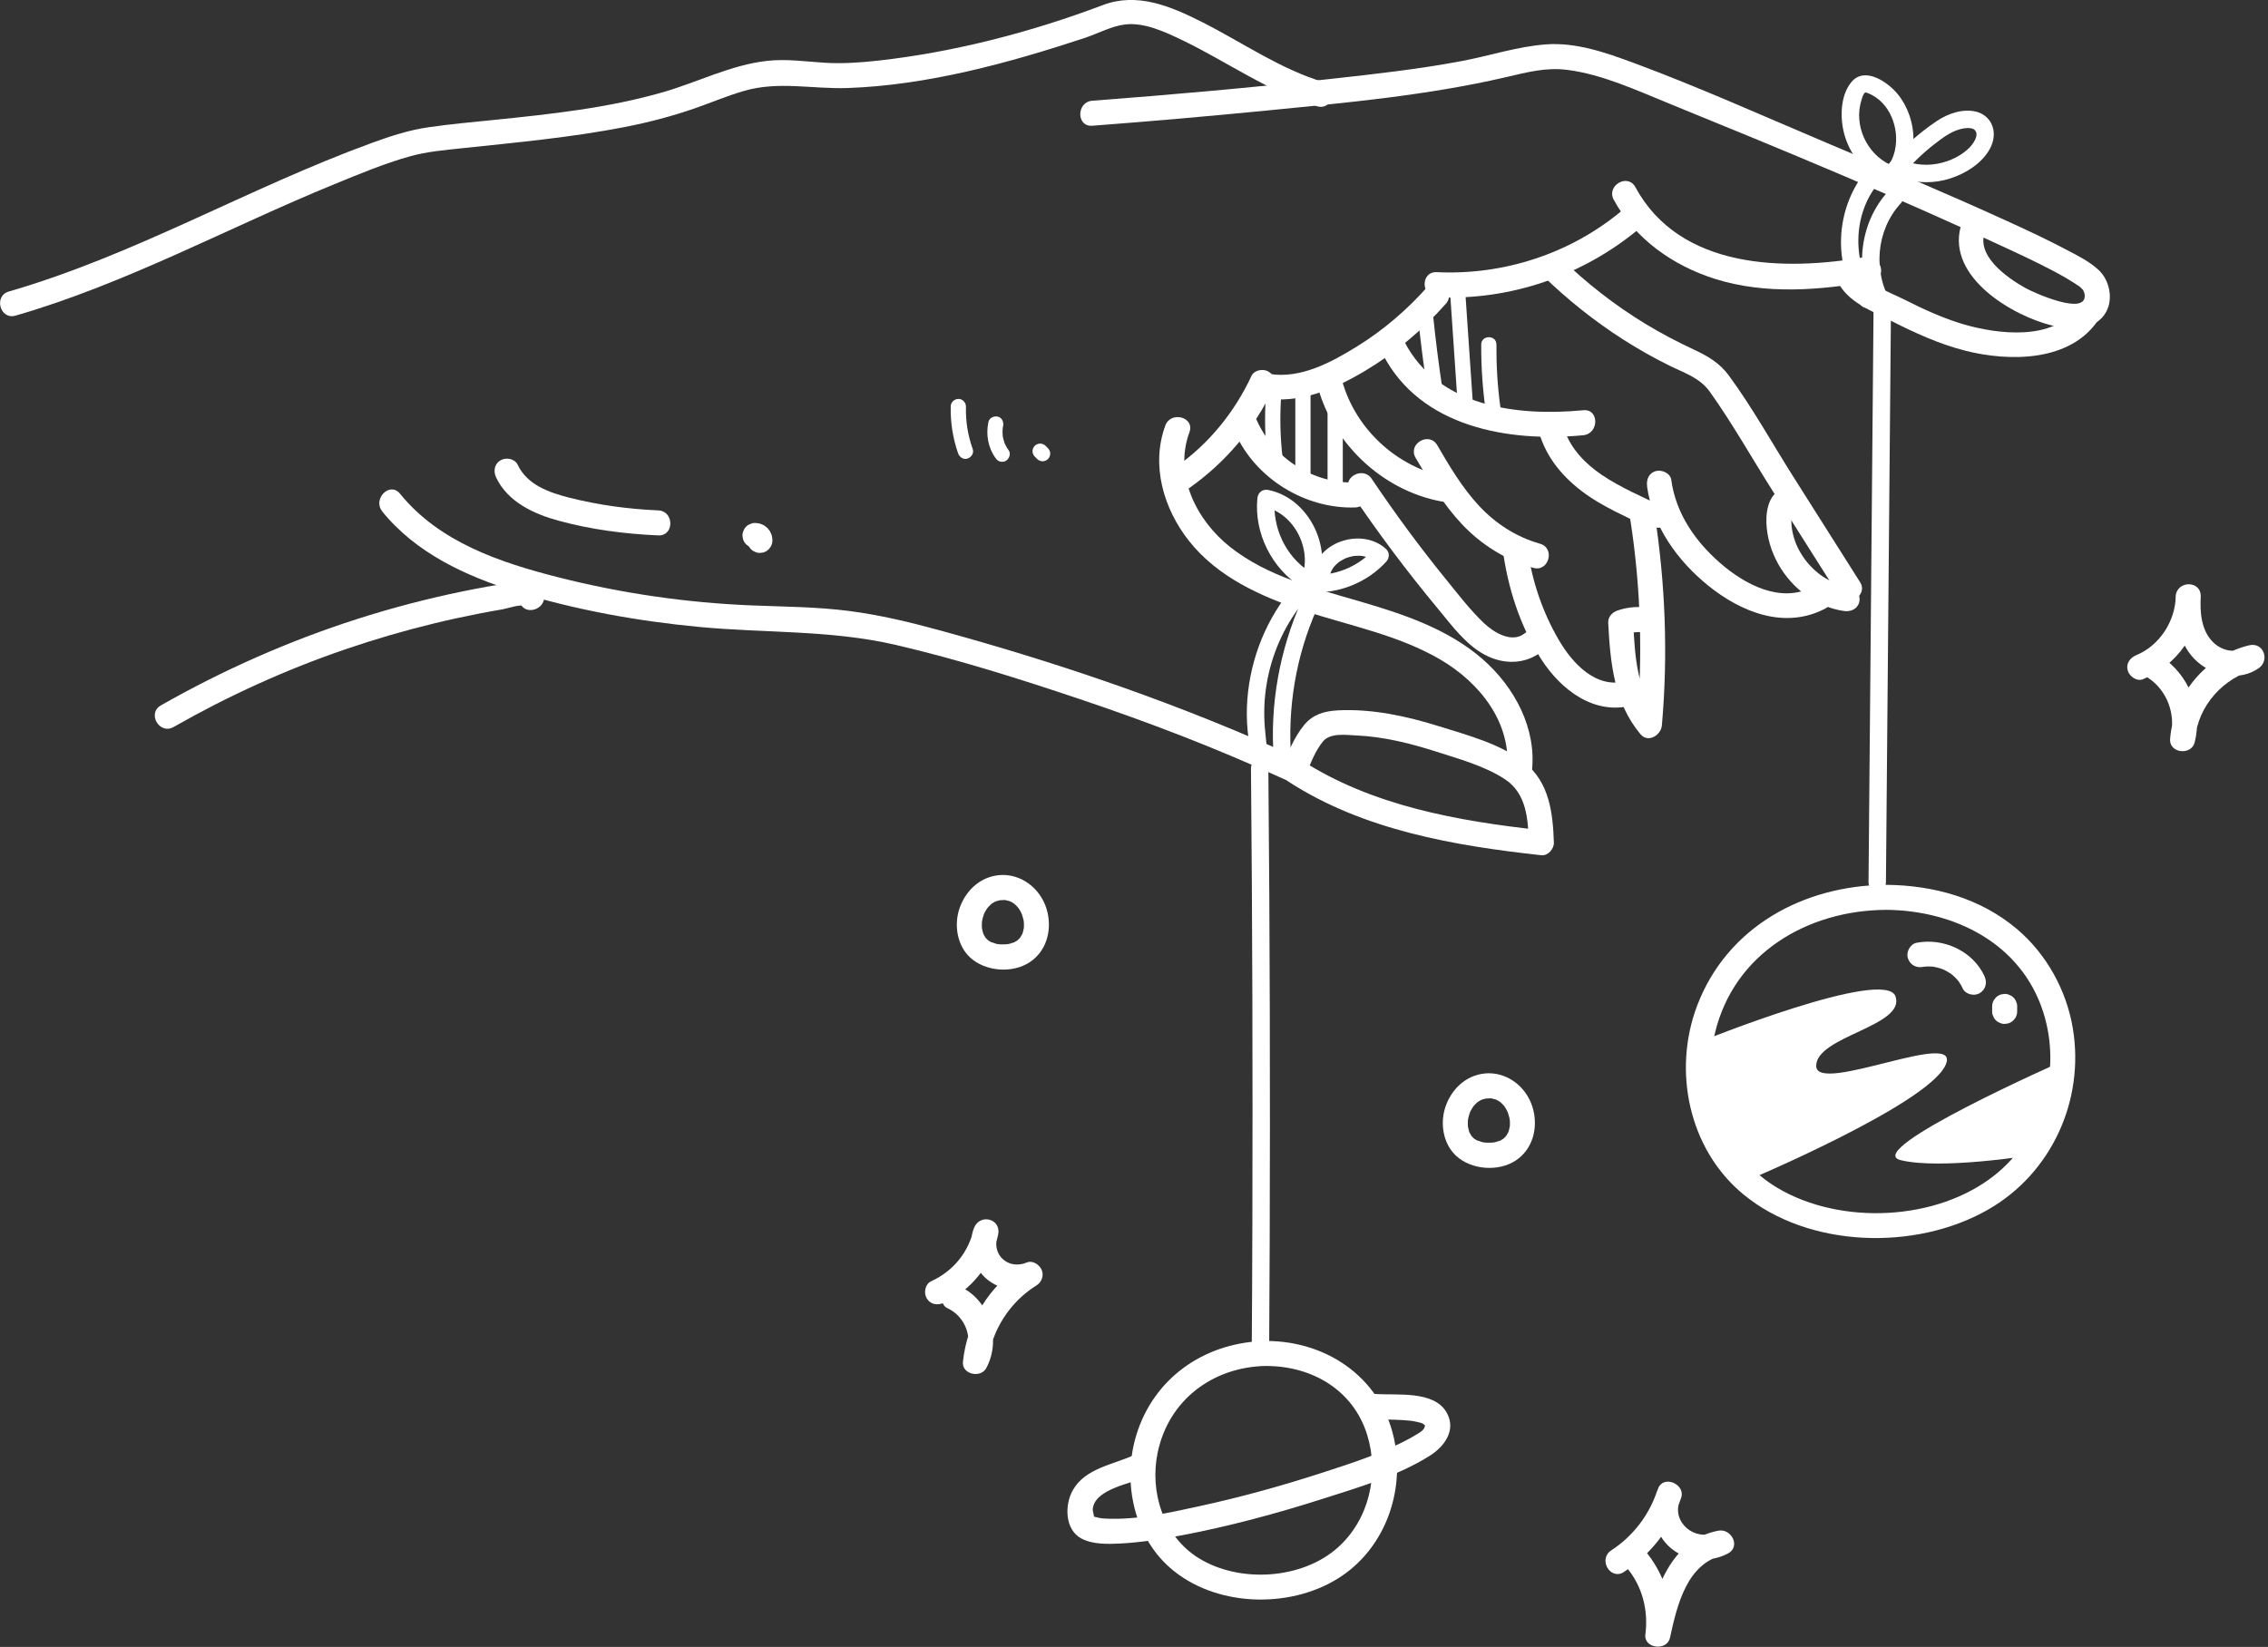 <?xml version="1.0" encoding="UTF-8"?> <svg xmlns="http://www.w3.org/2000/svg" width="603" height="438" viewBox="0 0 603 438" fill="none"><rect x="0" y="0" width="603" height="438" fill="#333333" stroke="none"/> <g clip-path="url(#clip0_39_248)"> <path d="M4.11 83.95C33.63 75.41 60.63 60.55 88.96 48.96C95.49 46.29 102.14 43.5 108.94 41.59C113.48 40.31 118.29 39.91 122.96 39.41C137.33 37.89 151.71 36.57 165.92 33.82C172.41 32.56 178.8 30.89 185.04 28.7C189.27 27.22 193.43 25.46 197.74 24.2C207 21.49 215.96 23.73 225.37 23.41C246.63 22.67 268.27 16.74 288.37 10.1C291.82 8.96 295.56 6.92 299.18 6.5C304.34 5.91 309.88 8.54 314.39 10.71C326.32 16.46 337.37 24.46 350.17 28.26C354.28 29.48 356.04 23.06 351.94 21.84C340.36 18.4 330.22 11.21 319.51 5.82C311.24 1.66 302.37 -2.11 293.25 1.34C274.3 8.52 253.64 13.88 233.5 16.12C228.8 16.64 224.03 16.98 219.3 16.69C214.13 16.37 209.12 15.61 203.93 16.19C194.3 17.27 185.54 21.85 176.3 24.51C161.75 28.71 146.5 30.35 131.48 31.88C125.65 32.47 119.81 32.99 114.01 33.83C108.68 34.6 103.81 36.2 98.75 38.05C66.1 49.96 35.85 67.83 2.36 77.52C-1.75 78.71 6.19888e-05 85.13 4.13 83.94L4.11 83.95Z" fill="white"></path> <path d="M290.41 33.44C305.87 32.27 321.33 30.91 336.76 29.4C358.01 27.32 379.49 25.37 400.32 20.54C405.96 19.23 411 17.85 416.76 18.59C426 19.78 435.13 24.02 443.68 27.5C474.28 39.97 504.99 52.65 534.92 66.67C539.81 68.96 544.72 71.28 549.4 73.99C550.44 74.59 552.46 75.89 552.91 76.21C553.23 76.43 554.11 77.56 553.62 76.75C553.92 77.25 554.22 77.88 554.27 78.47C554.71 84.15 540.64 77.8 538.45 76.57C533.63 73.86 524.92 67.83 527.93 61.18C529.68 57.31 523.95 53.92 522.18 57.82C515.94 71.62 532.3 82.51 543.61 86.02C548.81 87.63 556.88 88.66 560 82.88C561.87 79.42 560.86 74.56 558.06 71.89C555.57 69.52 552.2 67.88 549.19 66.3C543.99 63.56 538.64 61.07 533.29 58.63C517.49 51.42 501.48 44.69 485.49 37.92C468.5 30.73 451.62 23.13 434.32 16.72C426.96 14 419.07 11.22 411.09 11.8C403.5 12.35 396.07 14.84 388.62 16.24C377.19 18.39 365.59 19.69 354.03 20.96C332.86 23.29 311.64 25.19 290.41 26.79C286.17 27.11 286.13 33.77 290.41 33.44Z" fill="white"></path> <path d="M429.06 53.13C434.69 63.55 444.81 70.65 455.97 74.17C469.5 78.43 484 77.18 497.74 74.77C501.95 74.03 500.17 67.62 495.97 68.35C474.5 72.12 446.65 71.68 434.8 49.77C432.76 46 427.02 49.36 429.05 53.13H429.06Z" fill="white"></path> <path d="M488.58 74.86C491.15 80.27 497.62 82.7 502.64 85.25C509.01 88.49 515.61 91.52 522.56 93.28C534.27 96.24 550.58 96.28 557.97 84.95C560.32 81.35 554.56 78.01 552.22 81.59C546.2 90.81 530.94 88.87 522.04 86.24C516.65 84.65 511.53 82.3 506.52 79.77C502.61 77.79 496.33 75.72 494.32 71.5C492.48 67.63 486.74 71.01 488.57 74.86H488.58Z" fill="white"></path> <path d="M381.99 79.04C401.49 79.98 420.71 73.36 435.7 60.92C439 58.18 434.27 53.5 430.99 56.21C417.34 67.53 399.66 73.23 381.98 72.38C377.7 72.17 377.71 78.83 381.98 79.03L381.99 79.04Z" fill="white"></path> <path d="M335.69 105.85C345.44 107.51 354.62 103.58 362.85 98.68C370.91 93.88 378.2 87.81 384.41 80.79C387.24 77.59 382.55 72.87 379.7 76.08C374.19 82.31 367.89 87.74 360.82 92.12C354.03 96.33 345.72 100.84 337.45 99.43C333.26 98.72 331.46 105.13 335.68 105.85H335.69Z" fill="white"></path> <path d="M332.71 100.02C328.25 109.6 321.44 117.97 312.86 124.04C311.39 125.08 310.7 126.95 311.67 128.59C312.52 130.04 314.75 130.83 316.22 129.78C325.75 123.04 333.52 113.98 338.45 103.37C339.21 101.74 338.91 99.78 337.26 98.82C335.82 97.98 333.47 98.38 332.71 100.01V100.02Z" fill="white"></path> <path d="M309.83 113.17C305.95 123.71 309.35 135.27 316.11 143.84C323.72 153.5 335.37 158.72 346.78 162.46C358.95 166.45 371.84 168.89 383 175.44C393.53 181.62 402.13 192.45 400.63 205.24C400.13 209.49 406.79 209.45 407.28 205.24C408.62 193.77 402.69 182.74 394.22 175.33C384.95 167.22 373 163.29 361.39 159.9C349.56 156.44 336.97 153.3 327.11 145.51C318.07 138.37 312.04 126.34 316.24 114.95C317.72 110.93 311.29 109.19 309.82 113.18L309.83 113.17Z" fill="white"></path> <path d="M367.67 94.26C377.69 113.67 401.18 117.65 420.95 115.75C425.18 115.34 425.22 108.68 420.95 109.1C403.5 110.78 382.37 108.24 373.42 90.91C371.45 87.1 365.71 90.47 367.67 94.27V94.26Z" fill="white"></path> <path d="M409.55 116.14C411.83 122.9 416.71 128.1 422.53 132.04C425.5 134.05 428.7 135.7 431.92 137.25C435.34 138.89 439.19 141.27 443.1 139.98C444.81 139.42 445.92 137.68 445.42 135.89C444.96 134.22 443.04 133 441.33 133.57C440.3 133.91 439.31 133.42 438.36 132.98C436.93 132.31 435.51 131.64 434.09 130.94C431.27 129.55 428.49 128.07 425.88 126.3C421.57 123.38 417.65 119.4 415.96 114.37C415.39 112.67 413.67 111.55 411.87 112.05C410.21 112.51 408.97 114.43 409.55 116.14Z" fill="white"></path> <path d="M437.91 129.38C439.35 139.92 446.03 149.16 454.15 155.73C462.89 162.8 474.55 167.51 485.3 161.84C489.09 159.84 485.73 154.09 481.94 156.09C473.41 160.59 463.8 155.38 457.3 149.7C450.66 143.9 445.54 136.48 444.34 127.6C444.1 125.82 441.81 124.85 440.25 125.28C438.33 125.81 437.68 127.59 437.93 129.37L437.91 129.38Z" fill="white"></path> <path d="M410.23 73.35C416.75 79.68 423.88 85.38 431.54 90.28C435.51 92.82 439.61 95.14 443.84 97.23C447.77 99.17 451.94 100.47 454.58 104.17C460.53 112.5 465.64 121.6 471.11 130.25C477 139.56 482.89 148.86 488.78 158.16C491.06 161.77 496.83 158.43 494.53 154.8L476.86 126.89C471.2 117.95 465.96 108.47 459.7 99.93C457.26 96.6 454.21 94.78 450.53 93.06C446.07 90.98 441.72 88.71 437.51 86.15C429.32 81.18 421.81 75.3 414.94 68.63C411.86 65.65 407.15 70.35 410.23 73.34V73.35Z" fill="white"></path> <path d="M475.53 129.89C470.66 129.87 469.48 135.22 469.64 139.09C469.8 142.92 470.91 146.66 472.78 150C476.36 156.4 482.88 161.45 490.23 162.49C492.01 162.74 493.8 162.05 494.32 160.17C494.75 158.61 493.79 156.33 492 156.08C489.09 155.67 487 154.87 484.64 153.33C482.74 152.09 480.75 150.1 479.48 148.21C477.9 145.86 477.05 143.89 476.51 141.11C476.34 140.26 476.23 138.93 476.28 137.63C476.29 137.27 476.3 136.88 476.35 136.53C476.25 137.22 476.48 136.21 476.49 136.15C476.46 136.21 476.43 136.28 476.39 136.34C476.6 136 476.59 135.97 476.36 136.23C476.43 136.16 476.49 136.09 476.56 136.02C476.25 136.31 475.9 136.48 475.5 136.54C479.78 136.56 479.79 129.9 475.5 129.89H475.53Z" fill="white"></path> <path d="M350.06 101.69C353.79 117.43 367.25 130.38 383.18 133.35C384.94 133.68 386.77 132.86 387.27 131.03C387.72 129.41 386.72 127.27 384.95 126.94C371.16 124.37 359.72 113.6 356.48 99.93C355.49 95.76 349.07 97.53 350.06 101.7V101.69Z" fill="white"></path> <path d="M376.37 121.76C380.01 127.99 383.8 134.23 388.77 139.49C393.94 144.96 400.43 148.96 407.67 151.02C411.8 152.19 413.56 145.78 409.44 144.6C403.09 142.79 397.62 139.25 393.14 134.42C388.72 129.64 385.38 123.99 382.12 118.39C379.96 114.69 374.21 118.04 376.37 121.75V121.76Z" fill="white"></path> <path d="M399.48 145.73C400.81 156.13 404.07 166.41 409.75 175.28C414.98 183.46 423.99 190.43 434.22 187.51C438.33 186.34 436.58 179.91 432.45 181.09C424.49 183.36 418.15 176.51 414.52 170.33C410.12 162.83 407.23 154.36 406.13 145.73C405.9 143.95 404.76 142.4 402.8 142.4C401.18 142.4 399.24 143.93 399.47 145.73H399.48Z" fill="white"></path> <path d="M437.39 161.52C434.87 161.27 432.42 161.56 430.02 162.37C428.68 162.82 427.5 164.07 427.58 165.58C428.11 176.1 429.12 186.9 436.17 195.27C438.21 197.69 441.62 195.51 441.85 192.92C443.51 174 442.78 155.02 439.85 136.26C439.19 132.04 432.78 133.83 433.43 138.03C436.27 156.18 436.8 174.63 435.19 192.92C437.08 192.14 438.98 191.35 440.87 190.57C435.11 183.73 434.66 174.1 434.23 165.58C433.42 166.65 432.6 167.72 431.79 168.79C433.69 168.16 435.4 167.98 437.39 168.18C441.65 168.6 441.62 161.95 437.39 161.53V161.52Z" fill="white"></path> <path d="M328.37 115.08C333.79 127.27 346.99 135.37 360.28 134.96C364.55 134.83 364.57 128.17 360.28 128.31C349.2 128.66 338.67 121.97 334.12 111.73C333.39 110.09 331 109.7 329.57 110.54C327.88 111.53 327.64 113.44 328.38 115.09L328.37 115.08Z" fill="white"></path> <path d="M358.96 130.7C366.2 141.47 373.99 151.88 382.29 161.87C385.92 166.24 389.6 171.35 394.7 174.1C399.72 176.81 405.6 176.78 410.1 173.13C411.51 171.99 411.26 169.61 410.1 168.42C408.73 167.02 406.78 167.3 405.39 168.42C401.96 171.2 397.08 168.14 394.52 165.7C390.75 162.11 387.52 157.84 384.24 153.81C377.32 145.29 370.82 136.44 364.7 127.34C362.32 123.8 356.56 127.13 358.95 130.7H358.96Z" fill="white"></path> <path d="M347.36 205.81C348.44 202.91 349.74 199.65 351.71 197.22C353.65 194.83 357.82 195.47 360.6 195.59C367.88 195.91 375.02 197.7 381.94 199.92C387.95 201.85 394.72 203.71 400.05 207.19C405.88 210.99 406.27 217.78 406.47 224.12C407.58 223.01 408.69 221.9 409.8 220.79C387.74 218.38 364.75 214.35 345.83 202.06C342.23 199.72 338.89 205.48 342.47 207.81C362.4 220.76 386.58 224.91 409.8 227.45C411.55 227.64 413.18 225.77 413.13 224.12C412.88 216.22 411.95 208.06 405.33 202.82C399.05 197.86 390.06 195.48 382.54 193.13C373.95 190.45 364.76 188.45 355.71 188.92C352.15 189.11 349.06 189.97 346.73 192.82C344.09 196.06 342.4 200.16 340.95 204.04C339.45 208.06 345.88 209.79 347.37 205.81H347.36Z" fill="white"></path> <path d="M101.62 136.02C110.63 147.14 123.95 153.27 137.36 157.39C153.1 162.22 169.49 165.18 185.86 166.73C203.41 168.4 220.94 167.5 238.23 171.53C254.74 175.38 271.05 180.54 287.12 185.94C305.57 192.13 323.75 199.13 341.45 207.24C345.32 209.01 348.7 203.28 344.81 201.49C314.25 187.48 282.31 176.52 249.9 167.65C241.95 165.47 233.94 163.55 225.76 162.49C217.11 161.37 208.38 161.36 199.68 161C182.45 160.29 165.34 157.81 148.62 153.58C133.03 149.63 116.83 144.23 106.35 131.3C103.65 127.97 98.97 132.71 101.64 136.01L101.62 136.02Z" fill="white"></path> <path d="M46.14 193.35C60.69 185.06 75.95 178.11 91.79 172.69C99.53 170.04 107.4 167.74 115.35 165.81C119.33 164.84 123.33 163.97 127.34 163.19C129.45 162.78 131.57 162.39 133.7 162.03C134.92 161.82 138.62 160.53 139.61 161.24C139.1 160.58 138.59 159.91 138.08 159.25C138.12 159.45 138.16 159.65 138.2 159.85C139.01 164.05 145.43 162.27 144.62 158.08C143.9 154.35 140.04 154.35 137.04 154.79C132.35 155.49 127.68 156.32 123.04 157.27C113.54 159.22 104.16 161.68 94.92 164.64C76.8 170.45 59.31 178.18 42.77 187.6C39.05 189.72 42.4 195.47 46.13 193.35H46.14Z" fill="white"></path> <path d="M131.9 126.96C134.95 133.47 141.92 136.69 148.5 138.48C157.11 140.83 166.12 142 175.02 142.39C179.3 142.58 179.29 135.92 175.02 135.74C167.05 135.39 159.12 134.32 151.39 132.36C146.02 131 140.15 128.96 137.64 123.6C136.88 121.97 134.54 121.56 133.09 122.41C131.42 123.39 131.13 125.33 131.9 126.96Z" fill="white"></path> <path d="M200.73 145.75C200.81 145.74 200.9 145.74 200.98 145.75C200.69 145.71 200.39 145.67 200.1 145.63C200.2 145.64 200.3 145.67 200.39 145.71C200.12 145.6 199.86 145.49 199.6 145.37C199.69 145.41 199.78 145.46 199.87 145.53C199.65 145.36 199.42 145.18 199.2 145.01C199.29 145.08 199.37 145.16 199.45 145.25C199.28 145.03 199.1 144.8 198.93 144.58C198.99 144.66 199.04 144.75 199.09 144.85C198.98 144.59 198.87 144.32 198.75 144.06C198.79 144.15 198.82 144.25 198.83 144.35C198.79 144.06 198.75 143.76 198.71 143.47C198.72 143.55 198.72 143.64 198.71 143.72C198.69 144.18 198.79 144.61 199 145C199.13 145.41 199.36 145.77 199.69 146.07C199.99 146.39 200.35 146.62 200.76 146.76C201.16 146.97 201.58 147.06 202.04 147.05C202.33 147.01 202.63 146.97 202.92 146.93C203.48 146.77 203.97 146.49 204.39 146.07C204.56 145.85 204.74 145.62 204.91 145.4C205.21 144.88 205.36 144.32 205.36 143.72C205.36 143.67 205.36 143.62 205.36 143.57C205.36 143.55 205.36 143.52 205.36 143.5C205.33 143.2 205.28 142.88 205.24 142.58C205.23 142.49 205.21 142.4 205.17 142.32C205.05 142.01 204.93 141.7 204.78 141.41C204.76 141.37 204.74 141.34 204.72 141.3C204.54 141.03 204.33 140.78 204.12 140.52C204.09 140.48 204.06 140.45 204.03 140.42C204 140.39 203.96 140.36 203.93 140.33C203.68 140.13 203.43 139.92 203.16 139.74C203.12 139.71 203.08 139.69 203.04 139.67C202.75 139.52 202.44 139.41 202.14 139.29C202.06 139.26 201.97 139.23 201.88 139.22C201.58 139.18 201.21 139.1 200.88 139.09C200.83 139.09 200.78 139.09 200.73 139.09C200.27 139.07 199.84 139.17 199.45 139.38C199.04 139.51 198.68 139.74 198.38 140.07C198.06 140.37 197.83 140.73 197.69 141.14C197.48 141.54 197.39 141.96 197.4 142.42C197.44 142.71 197.48 143.01 197.52 143.3C197.68 143.86 197.96 144.35 198.38 144.77C198.6 144.94 198.83 145.12 199.05 145.29C199.57 145.59 200.13 145.74 200.73 145.74V145.75Z" fill="white"></path> <path d="M376.95 83.7C377.65 90.53 378.51 97.34 379.54 104.12C379.7 105.2 381.07 105.8 382.03 105.53C383.19 105.21 383.61 104.12 383.44 103.04C382.47 96.61 381.66 90.16 381 83.7C380.89 82.61 380.15 81.67 378.97 81.67C377.96 81.67 376.83 82.6 376.94 83.7H376.95Z" fill="white"></path> <path d="M385.49 77.12C386.15 86.8 386.81 96.49 387.47 106.17C387.65 108.76 391.7 108.78 391.52 106.17C390.86 96.49 390.2 86.8 389.54 77.12C389.36 74.53 385.31 74.51 385.49 77.12Z" fill="white"></path> <path d="M393.82 91.64C393.78 97.57 394.2 103.48 395.01 109.35C395.16 110.43 396.55 111.03 397.5 110.76C398.67 110.44 399.07 109.36 398.91 108.27C398.15 102.76 397.82 97.2 397.86 91.64C397.88 89.03 393.83 89.03 393.81 91.64H393.82Z" fill="white"></path> <path d="M336.56 105.49C336.18 110.99 336.32 116.51 336.98 121.99C337.11 123.08 337.82 124.02 339.01 124.02C340 124.02 341.17 123.09 341.04 121.99C340.38 116.52 340.24 111 340.62 105.49C340.7 104.4 339.64 103.46 338.59 103.46C337.43 103.46 336.64 104.39 336.56 105.49Z" fill="white"></path> <path d="M344.39 104.17V128.56C344.39 131.17 348.44 131.17 348.44 128.56V104.17C348.44 101.56 344.39 101.56 344.39 104.17Z" fill="white"></path> <path d="M352.96 110.1V129.22C352.96 131.83 357.01 131.83 357.01 129.22V110.1C357.01 107.49 352.96 107.49 352.96 110.1Z" fill="white"></path> <path d="M252.77 108.12C252.68 112.33 253.34 116.57 254.73 120.55C255.08 121.55 256.13 122.32 257.22 121.96C258.21 121.64 259.01 120.54 258.63 119.47C257.29 115.63 256.73 112.13 256.82 108.12C256.84 107.06 255.87 106.05 254.79 106.09C253.67 106.14 252.79 106.98 252.76 108.12H252.77Z" fill="white"></path> <path d="M262.8 112.22C262.08 115.5 262.7 119.09 264.69 121.82C265.01 122.26 265.36 122.6 265.9 122.75C266.38 122.88 267.03 122.82 267.46 122.55C268.31 122 268.85 120.69 268.19 119.78C267.78 119.21 267.44 118.61 267.14 117.98C267.05 117.78 267.07 117.82 267.19 118.1C267.16 118.02 267.13 117.94 267.1 117.86C267.05 117.74 267.01 117.61 266.97 117.49C266.86 117.16 266.77 116.82 266.7 116.48C266.66 116.31 266.64 116.14 266.6 115.97C266.57 115.75 266.57 115.8 266.62 116.12C266.61 116.03 266.6 115.95 266.59 115.86C266.56 115.56 266.54 115.25 266.54 114.95C266.54 114.6 266.56 114.26 266.59 113.91C266.62 113.69 266.61 113.74 266.56 114.06C266.57 113.97 266.59 113.89 266.6 113.8C266.63 113.63 266.66 113.46 266.7 113.29C266.93 112.26 266.39 111.05 265.29 110.8C264.27 110.57 263.04 111.11 262.8 112.21V112.22Z" fill="white"></path> <path d="M275.11 121.42L275.77 122.08C275.95 122.28 276.17 122.42 276.42 122.5C276.66 122.63 276.92 122.68 277.2 122.67C277.48 122.68 277.74 122.62 277.98 122.5C278.23 122.42 278.45 122.28 278.63 122.08C278.74 121.94 278.84 121.81 278.95 121.67C279.13 121.35 279.23 121.01 279.23 120.65C279.21 120.47 279.18 120.29 279.16 120.11C279.06 119.77 278.89 119.47 278.64 119.22L277.98 118.56C277.8 118.36 277.58 118.22 277.33 118.14C277.09 118.01 276.83 117.95 276.55 117.97C276.27 117.96 276.01 118.02 275.77 118.14C275.52 118.22 275.3 118.36 275.12 118.56C275.01 118.7 274.91 118.83 274.8 118.97C274.62 119.29 274.52 119.63 274.52 119.99C274.54 120.17 274.57 120.35 274.59 120.53C274.69 120.87 274.86 121.17 275.11 121.42Z" fill="white"></path> <path d="M504.06 48.89C510.39 42.6 510.03 31.94 504.67 25.18C502.03 21.86 495.74 17.48 492.18 21.89C489.22 25.56 489.18 31.52 490.39 35.84C491.83 40.97 495.39 45.62 500.3 47.85C501.44 48.37 502.79 48.18 503.47 47.02C504.05 46.03 503.78 44.37 502.64 43.85C496.29 40.96 492.77 33.27 494.93 26.57C495.08 26.09 495.39 24.87 495.89 24.63C496.18 24.49 497.26 25.03 497.75 25.29C499.11 26.03 500.24 26.99 501.21 28.22C503 30.48 504.01 33.52 504.12 36.35C504.26 39.77 503.27 43.13 500.78 45.6C498.66 47.7 501.94 50.98 504.05 48.87L504.06 48.89Z" fill="white"></path> <path d="M505.7 46.56C508.31 43.55 511.19 40.76 514.34 38.31C516.71 36.46 519.33 34.52 522.27 34.12C523.3 33.98 524.33 34.03 524.97 34.5C524.65 34.26 525.27 34.82 525.17 34.7C525.02 34.52 525.45 35.25 525.36 35.01C525.63 35.69 525.48 36.37 525.19 37.01C523.93 39.83 520.55 41.87 517.75 42.85C514.25 44.07 510.56 44.16 507.03 43.01C504.19 42.09 502.97 46.55 505.8 47.47C509.88 48.8 514.4 48.78 518.48 47.47C522.55 46.17 526.81 43.55 528.97 39.74C530.19 37.59 530.56 34.99 529.38 32.74C528.56 31.18 527.03 30.08 525.33 29.68C521.75 28.84 517.81 30.24 514.86 32.24C510.25 35.36 506.07 39.08 502.43 43.29C501.61 44.23 501.5 45.63 502.43 46.56C503.27 47.4 504.88 47.51 505.7 46.56Z" fill="white"></path> <path d="M502.06 50.84C494.1 59.46 492.73 73.16 499.05 83.11C500.64 85.62 504.65 83.3 503.05 80.77C497.86 72.61 498.74 61.25 505.34 54.11C507.36 51.92 504.09 48.64 502.07 50.84H502.06Z" fill="white"></path> <path d="M495.79 45.87C487.99 55.81 487.23 70.43 494.54 80.89C496.23 83.31 500.25 81 498.54 78.55C492.52 69.93 492.5 57.51 499.07 49.14C499.85 48.15 500.02 46.84 499.07 45.87C498.28 45.06 496.57 44.89 495.8 45.87H495.79Z" fill="white"></path> <path d="M498.13 81.75C497.78 121.42 497.44 161.1 497.09 200.77L496.79 234.69C496.76 237.67 501.39 237.67 501.42 234.69C501.77 195.02 502.11 155.34 502.46 115.67C502.56 104.36 502.66 93.05 502.76 81.75C502.79 78.77 498.16 78.77 498.13 81.75Z" fill="white"></path> <path d="M349.07 158.07C355.4 147.97 348.96 132.69 337.23 130.31C335.65 129.99 334.45 130.98 334.3 132.54C333.4 141.83 338.15 151.16 345.98 156.14C348.5 157.74 350.83 153.74 348.32 152.14C341.77 147.97 338.19 140.21 338.93 132.53C337.95 133.27 336.98 134.02 336 134.76C344.92 136.57 349.84 148.1 345.07 155.72C343.48 158.25 347.49 160.58 349.07 158.06V158.07Z" fill="white"></path> <path d="M353.47 153.58C353.53 153.2 353.62 152.83 353.73 152.46C353.75 152.39 353.97 151.82 353.87 152.06C353.75 152.33 353.99 151.83 354.01 151.78C354.18 151.45 354.39 151.14 354.6 150.83C354.74 150.62 354.39 151.05 354.67 150.74C354.81 150.59 354.94 150.43 355.08 150.29C355.34 150.02 355.62 149.77 355.91 149.53C356.11 149.37 355.66 149.68 356.02 149.46C356.2 149.35 356.36 149.23 356.54 149.12C356.87 148.92 357.21 148.74 357.55 148.57C357.7 148.49 357.98 148.39 357.67 148.51C357.87 148.43 358.06 148.36 358.26 148.29C358.59 148.18 358.93 148.08 359.27 148C359.47 147.95 359.68 147.92 359.89 147.88C360.53 147.75 359.45 147.89 360.1 147.85C360.45 147.83 360.79 147.8 361.14 147.8C361.35 147.8 361.55 147.8 361.76 147.82C361.88 147.82 362.48 147.92 361.96 147.82C362.3 147.88 362.63 147.94 362.96 148.04C363.16 148.09 363.35 148.17 363.54 148.22C363.95 148.35 363.41 148.14 363.65 148.26C363.99 148.42 364.32 148.6 364.63 148.8C364.67 148.83 365.19 149.22 364.83 148.93C364.99 149.06 365.15 149.21 365.3 149.35V146.08C360.96 150.87 354.71 153.32 348.34 152.84C347.09 152.75 346.03 153.97 346.03 155.15C346.03 156.48 347.09 157.37 348.34 157.46C355.85 158.02 363.53 154.93 368.58 149.35C369.4 148.44 369.53 146.97 368.58 146.08C362.45 140.27 350.47 143.79 349.01 152.34C348.8 153.57 349.34 154.83 350.63 155.19C351.74 155.5 353.27 154.81 353.48 153.57L353.47 153.58Z" fill="white"></path> <path d="M345.64 154.14C337.88 162.3 333.13 172.8 331.83 183.97C331.2 189.44 331.45 195.12 332.72 200.49C333.23 202.64 335.02 205.39 337.6 203.9C339.42 202.86 339.64 199.88 337.63 198.94C334.95 197.69 332.59 201.68 335.29 202.94C335.37 202.98 335.46 203.02 335.54 203.06C335.19 202.6 334.83 202.14 334.48 201.68C334.82 201.03 335.16 200.39 335.49 199.74C336.08 199.82 336.68 199.9 337.27 199.97C336.78 199.68 336.51 195.72 336.43 194.97C336.21 193.09 336.12 191.19 336.13 189.3C336.15 185.35 336.69 181.43 337.69 177.61C339.69 170.05 343.51 163.09 348.9 157.42C350.95 155.26 347.69 151.98 345.63 154.15L345.64 154.14Z" fill="white"></path> <path d="M346.14 159.58C340.22 172.84 337.58 187.31 338.66 201.81C338.88 204.76 343.51 204.79 343.29 201.81C342.28 188.17 344.56 174.43 350.14 161.92C351.34 159.22 347.36 156.86 346.14 159.58Z" fill="white"></path> <path d="M501.34 235.33C479.58 235.46 459.2 246.48 451.24 267.41C444.65 284.74 448.97 305.62 463.48 317.61C480.84 331.96 509.3 332.72 528.54 321.72C545.45 312.06 554.28 292.65 551.12 273.55C549.44 263.39 544.15 253.78 536.28 247.1C526.51 238.82 513.99 235.4 501.35 235.32C497.07 235.29 497.06 241.95 501.35 241.97C519.61 242.08 537.4 250.89 543.24 269.17C548.21 284.73 543.19 302.27 530.36 312.51C515.01 324.76 489.43 325.9 472.66 315.97C458.45 307.56 452.19 290.6 455.96 274.75C460.99 253.6 480.52 242.1 501.36 241.98C505.64 241.95 505.65 235.3 501.36 235.33H501.34Z" fill="white"></path> <path d="M336.63 356.62C321.19 356.88 307.66 365.57 302.53 380.38C298.21 392.84 300.96 408.08 311.1 416.97C322.89 427.3 342.54 428 355.69 419.82C367.68 412.35 373.22 397.96 370.95 384.25C368.13 367.21 353.46 356.61 336.63 356.63C332.35 356.63 332.34 363.29 336.63 363.28C348.8 363.28 359.78 369.62 363.5 381.61C366.75 392.1 364 404.1 355.74 411.52C346.19 420.1 329.51 421.09 318.71 414.39C309.34 408.58 305.6 396.83 307.79 386.32C310.72 372.28 322.5 363.51 336.63 363.27C340.91 363.2 340.92 356.54 336.63 356.62Z" fill="white"></path> <path d="M452.12 277C452.12 277 501.34 257.11 503.98 265.02C506.62 272.93 482.88 275.57 482.88 283.48C482.88 291.39 522.43 272.93 517.16 283.48C511.89 294.03 464.4 314 464.4 314C451.12 302.43 448.05 290.01 452.12 277Z" fill="white"></path> <path d="M548.48 282.16C548.48 282.16 494.75 305.89 505.3 308.53C515.85 311.17 540.03 307.25 540.03 307.25L547.9 288.58L548.48 282.16Z" fill="white"></path> <path d="M511.35 257.14C511.51 257.11 511.68 257.08 511.84 257.05C512.26 256.97 511.05 257.13 511.65 257.08C511.98 257.05 512.31 257.03 512.65 257.03C512.98 257.03 513.32 257.03 513.65 257.06C513.84 257.07 514.05 257.12 514.25 257.12C514.12 257.12 513.5 257 513.96 257.08C514.62 257.2 515.27 257.35 515.9 257.55C516.22 257.65 516.52 257.79 516.84 257.89C515.96 257.61 516.56 257.77 516.78 257.88C516.93 257.95 517.08 258.03 517.23 258.1C517.82 258.41 518.39 258.76 518.94 259.15C518.99 259.19 519.05 259.23 519.1 259.27C519.3 259.42 519.21 259.35 518.82 259.06C518.88 259.18 519.11 259.3 519.2 259.38C519.45 259.6 519.7 259.83 519.93 260.06C520.16 260.3 520.39 260.54 520.6 260.8C520.95 261.22 520.6 260.9 520.52 260.67C520.57 260.81 520.73 260.96 520.81 261.08C521.21 261.66 521.55 262.27 521.85 262.91C522.59 264.49 524.99 265.01 526.4 264.1C528.03 263.05 528.38 261.24 527.59 259.55C524.49 252.87 516.65 249.36 509.57 250.73C507.86 251.06 506.72 253.21 507.25 254.82C507.84 256.65 509.51 257.5 511.34 257.14H511.35Z" fill="white"></path> <path d="M529.66 267.66V268.98C529.64 269.44 529.74 269.87 529.95 270.26C530.08 270.67 530.31 271.03 530.64 271.33C530.94 271.65 531.3 271.88 531.71 272.02C532.11 272.23 532.53 272.32 532.99 272.31C533.28 272.27 533.58 272.23 533.87 272.19C534.43 272.03 534.92 271.75 535.34 271.33C535.51 271.11 535.69 270.88 535.86 270.66C536.16 270.14 536.31 269.58 536.31 268.98V267.66C536.33 267.2 536.23 266.77 536.02 266.38C535.89 265.97 535.66 265.61 535.33 265.31C535.03 264.99 534.67 264.76 534.26 264.62C533.86 264.41 533.44 264.32 532.98 264.33C532.69 264.37 532.39 264.41 532.1 264.45C531.54 264.61 531.05 264.89 530.63 265.31C530.46 265.53 530.28 265.76 530.11 265.98C529.81 266.5 529.66 267.06 529.66 267.66Z" fill="white"></path> <path d="M332.6 204.36C332.97 244.7 333.09 285.04 332.97 325.38C332.94 336.91 332.88 348.43 332.8 359.96C332.78 362.94 337.41 362.94 337.43 359.96C337.69 319.62 337.71 279.28 337.48 238.94C337.41 227.41 337.33 215.89 337.22 204.36C337.19 201.38 332.56 201.38 332.59 204.36H332.6Z" fill="white"></path> <path d="M301.64 386.92C296.04 389.53 288.59 390.41 285.24 396.3C283 400.25 283.09 406.84 287.54 409.18C290.6 410.79 294.58 410.66 297.94 410.49C303.29 410.22 308.63 409.35 313.88 408.37C326.67 405.97 339.3 402.56 351.68 398.61C361.19 395.57 371.62 392.53 380.14 387.16C383.9 384.79 387.21 380.49 384.72 375.83C381.4 369.64 371.22 371.17 365.46 370.71C361.19 370.37 361.21 377.02 365.46 377.36C367.93 377.56 370.41 377.52 372.89 377.67C374.24 377.75 375.61 377.85 376.93 378.2C377.39 378.32 377.99 378.41 378.39 378.68C378.73 378.92 378.93 379.25 378.82 378.84C378.96 379.36 378.63 379.84 378.42 380.29C378.81 379.49 378.45 380.24 378.09 380.51C378.14 380.47 377.83 380.75 377.2 381.15C376.61 381.52 376.01 381.88 375.4 382.22C367.89 386.42 359.42 389.12 351.27 391.76C340.6 395.22 329.75 398.21 318.79 400.59C310.73 402.34 302.16 404.29 293.86 403.87C292.42 403.8 292.03 403.63 290.43 403.24C290.79 403.33 290.23 402.86 290.62 403.4C290.68 403.48 291 403.57 290.87 403.93C291.05 403.42 290.46 401.94 290.54 401.26C291.14 395.87 301.07 394.51 305.01 392.67C308.89 390.86 305.51 385.12 301.65 386.92H301.64Z" fill="white"></path> <path d="M395.86 285.43C390.43 285.48 386.2 289.12 384.4 294.08C382.8 298.49 383.58 304.06 387.1 307.35C391.15 311.13 398.38 311.7 403.01 308.62C407.37 305.72 408.85 300.42 407.73 295.46C406.47 289.86 401.7 285.48 395.86 285.43C394.12 285.41 392.45 286.97 392.53 288.76C392.61 290.58 393.99 292.07 395.86 292.09C396.09 292.09 396.31 292.1 396.53 292.12C397.36 292.16 395.94 291.97 396.45 292.1C396.91 292.22 397.36 292.31 397.81 292.46C398.56 292.71 397.28 292.16 397.72 292.42C397.89 292.52 398.08 292.6 398.26 292.7C398.43 292.8 398.6 292.9 398.77 293.02C398.85 293.08 398.93 293.14 399.02 293.19C399.51 293.51 398.39 292.64 398.82 293.04C399.11 293.31 399.41 293.57 399.68 293.87C399.81 294.01 399.93 294.19 400.07 294.32C399.33 293.64 399.87 294.05 400.08 294.37C400.3 294.7 400.51 295.05 400.69 295.41C400.77 295.56 400.83 295.83 400.95 295.96C400.95 295.96 400.63 295.12 400.79 295.58C400.83 295.7 400.88 295.82 400.92 295.93C401.06 296.33 401.18 296.75 401.28 297.16C401.33 297.36 401.36 297.55 401.4 297.75C401.56 298.55 401.35 297.03 401.4 297.69C401.43 298.09 401.46 298.49 401.45 298.89C401.45 299.09 401.44 299.29 401.43 299.48C401.43 299.58 401.41 299.68 401.4 299.78C401.35 300.46 401.54 299.14 401.44 299.48C401.33 299.85 401.29 300.25 401.18 300.62C401.12 300.81 401.05 300.99 401 301.17C400.82 301.77 401.39 300.42 401.02 301.11C400.84 301.45 400.65 301.78 400.44 302.11C400.02 302.77 400.95 301.59 400.47 302.07C400.31 302.23 400.18 302.4 400.02 302.55C399.88 302.69 399.72 302.81 399.57 302.95C399.21 303.27 399.86 302.71 399.88 302.71C399.84 302.71 399.68 302.85 399.63 302.89C399.45 303 399.28 303.11 399.09 303.22C399 303.27 398.9 303.32 398.81 303.37C398.46 303.56 398.29 303.43 399.01 303.3C398.57 303.37 398.13 303.62 397.69 303.72C397.45 303.78 397.21 303.82 396.97 303.87C396.43 303.98 397.24 303.82 397.28 303.83C397.12 303.8 396.84 303.87 396.68 303.88C396.13 303.91 395.57 303.91 395.01 303.88C394.67 303.86 393.97 303.64 394.91 303.9C394.64 303.83 394.36 303.81 394.09 303.75C393.93 303.71 392.77 303.25 392.68 303.31C392.72 303.28 393.47 303.69 393.02 303.45C392.93 303.4 392.83 303.36 392.73 303.31C392.52 303.2 392.32 303.08 392.12 302.95C392.03 302.89 391.95 302.83 391.86 302.78C391.52 302.59 392.45 303.29 392.17 303.02C392.02 302.89 391.86 302.76 391.72 302.63C391.58 302.49 391.45 302.35 391.31 302.21C390.69 301.58 391.59 302.69 391.29 302.2C391.09 301.87 390.89 301.55 390.7 301.21C390.65 301.13 390.63 301.03 390.58 300.95C390.38 300.63 390.84 301.71 390.75 301.34C390.7 301.13 390.6 300.93 390.54 300.72C390.43 300.34 390.36 299.96 390.27 299.58C390.16 299.11 390.36 300.55 390.29 299.66C390.27 299.44 390.26 299.22 390.25 298.99C390.25 298.59 390.26 298.19 390.29 297.79C390.35 296.99 390.15 298.45 390.27 297.93C390.32 297.68 390.36 297.43 390.42 297.19C390.53 296.72 390.67 296.26 390.83 295.81C391.14 294.97 390.59 296.25 390.81 295.84C390.93 295.62 391.03 295.39 391.15 295.17C391.37 294.77 391.62 294.4 391.88 294.03C392.15 293.63 391.65 294.34 391.63 294.35C391.72 294.3 391.85 294.08 391.92 294.01C392.09 293.82 392.26 293.64 392.44 293.47C392.6 293.32 392.78 293.18 392.94 293.02C393.22 292.75 392.3 293.48 392.62 293.26C392.72 293.19 392.82 293.11 392.93 293.04C393.14 292.9 393.35 292.77 393.57 292.65C393.71 292.57 394.45 292.24 393.86 292.49C393.25 292.73 394.03 292.44 394.18 292.39C394.43 292.31 394.68 292.24 394.94 292.19C395.04 292.17 395.15 292.15 395.25 292.13C395.85 291.99 394.39 292.19 395.01 292.16C395.29 292.15 395.57 292.12 395.85 292.12C397.59 292.1 399.26 290.6 399.18 288.79C399.1 287 397.72 285.44 395.85 285.46L395.86 285.43Z" fill="white"></path> <path d="M266.65 232.69C261.22 232.74 256.99 236.38 255.19 241.34C253.59 245.75 254.37 251.32 257.89 254.61C261.94 258.39 269.17 258.96 273.8 255.88C278.16 252.98 279.64 247.68 278.52 242.72C277.26 237.12 272.49 232.74 266.65 232.69C264.91 232.67 263.24 234.23 263.32 236.02C263.4 237.84 264.78 239.33 266.65 239.35C266.87 239.35 267.1 239.36 267.32 239.38C268.15 239.42 266.73 239.23 267.24 239.36C267.7 239.48 268.15 239.57 268.6 239.72C269.35 239.97 268.07 239.42 268.51 239.68C268.68 239.78 268.87 239.86 269.05 239.96C269.22 240.06 269.39 240.17 269.56 240.28C269.64 240.34 269.72 240.4 269.81 240.45C270.3 240.77 269.18 239.9 269.61 240.3C269.9 240.57 270.2 240.83 270.47 241.13C270.6 241.27 270.72 241.45 270.86 241.58C270.12 240.9 270.66 241.31 270.87 241.63C271.09 241.96 271.3 242.31 271.48 242.67C271.56 242.82 271.62 243.09 271.74 243.22C271.74 243.22 271.42 242.38 271.58 242.84C271.62 242.96 271.67 243.08 271.71 243.19C271.85 243.59 271.97 244.01 272.07 244.42C272.12 244.62 272.15 244.81 272.19 245.01C272.35 245.81 272.14 244.29 272.19 244.95C272.22 245.35 272.25 245.75 272.24 246.15C272.24 246.35 272.23 246.55 272.22 246.74C272.22 246.84 272.2 246.94 272.19 247.04C272.14 247.72 272.33 246.4 272.23 246.74C272.12 247.11 272.08 247.51 271.97 247.88C271.91 248.07 271.84 248.25 271.79 248.43C271.61 249.03 272.18 247.68 271.81 248.37C271.63 248.71 271.44 249.04 271.23 249.37C270.81 250.03 271.74 248.85 271.26 249.33C271.1 249.49 270.97 249.66 270.81 249.81C270.67 249.95 270.51 250.07 270.36 250.21C270 250.53 270.65 249.97 270.67 249.97C270.63 249.97 270.47 250.11 270.42 250.15C270.24 250.26 270.07 250.37 269.88 250.48C269.79 250.53 269.69 250.58 269.6 250.63C269.25 250.82 269.08 250.69 269.8 250.56C269.36 250.63 268.92 250.88 268.48 250.98C268.24 251.04 268 251.08 267.76 251.13C267.22 251.24 268.03 251.08 268.07 251.09C267.91 251.06 267.63 251.13 267.47 251.14C266.92 251.17 266.36 251.17 265.8 251.14C265.46 251.12 264.76 250.9 265.7 251.16C265.43 251.09 265.15 251.07 264.88 251.01C264.72 250.97 263.56 250.51 263.47 250.57C263.51 250.54 264.26 250.95 263.81 250.71C263.72 250.66 263.62 250.62 263.52 250.57C263.31 250.46 263.11 250.34 262.91 250.21C262.82 250.15 262.74 250.09 262.65 250.04C262.31 249.85 263.24 250.55 262.96 250.28C262.81 250.15 262.65 250.02 262.51 249.89C262.37 249.75 262.24 249.61 262.1 249.47C261.48 248.84 262.38 249.95 262.08 249.46C261.88 249.13 261.68 248.81 261.49 248.47C261.44 248.39 261.42 248.29 261.37 248.21C261.17 247.89 261.63 248.97 261.54 248.6C261.49 248.39 261.39 248.19 261.33 247.98C261.22 247.6 261.15 247.22 261.06 246.84C260.95 246.38 261.15 247.81 261.08 246.92C261.06 246.7 261.05 246.48 261.04 246.25C261.04 245.85 261.05 245.45 261.08 245.05C261.14 244.25 260.94 245.71 261.06 245.19C261.11 244.94 261.15 244.69 261.21 244.45C261.32 243.98 261.46 243.52 261.62 243.07C261.93 242.23 261.38 243.51 261.6 243.1C261.72 242.88 261.82 242.65 261.94 242.43C262.16 242.03 262.41 241.66 262.67 241.29C262.94 240.89 262.44 241.6 262.42 241.61C262.51 241.56 262.64 241.34 262.71 241.27C262.88 241.08 263.05 240.9 263.23 240.73C263.39 240.58 263.57 240.44 263.73 240.28C264.01 240.01 263.09 240.74 263.41 240.52C263.51 240.45 263.61 240.37 263.72 240.3C263.93 240.16 264.14 240.03 264.36 239.91C264.5 239.83 265.24 239.5 264.65 239.75C264.04 239.99 264.82 239.7 264.97 239.65C265.22 239.57 265.47 239.5 265.73 239.45C265.83 239.43 265.94 239.41 266.04 239.39C266.64 239.25 265.18 239.45 265.8 239.42C266.08 239.41 266.36 239.38 266.64 239.38C268.38 239.36 270.05 237.86 269.97 236.05C269.89 234.26 268.51 232.7 266.64 232.72L266.65 232.69Z" fill="white"></path> <path d="M569.76 180.64C578.75 176.93 584.89 168.4 585.11 158.59C585.2 154.28 578.73 154.35 578.46 158.59C578.06 164.75 579.39 171.79 584.27 176.04C588.66 179.87 595.56 181.21 600.54 177.7C603.55 175.58 601.8 170.7 597.98 171.62C586.43 174.4 577.91 184.8 576.97 196.54C576.67 200.31 582.6 201.02 583.51 197.42C585.7 188.73 582.03 179.52 574.58 174.59C571 172.22 567.66 177.98 571.22 180.34C576.14 183.6 578.52 189.96 577.09 195.66C579.27 195.95 581.45 196.25 583.63 196.54C584.34 187.7 591.23 180.09 599.76 178.04C598.91 176.01 598.05 173.99 597.2 171.96C594.34 173.98 590.59 173.07 588.24 170.63C585.22 167.51 584.87 162.69 585.13 158.59H578.48C578.34 165.17 574.18 171.68 568.02 174.22C566.36 174.91 565.18 176.43 565.7 178.31C566.13 179.88 568.12 181.32 569.79 180.63L569.76 180.64Z" fill="white"></path> <path d="M431.74 418.07C438.96 413.38 444.29 406.46 446.99 398.28C448.15 394.76 442.4 392.22 440.91 395.72C438.71 400.89 439.39 407.01 443.52 411.07C447.73 415.21 454.24 415.84 459.38 413.17C462.91 411.34 460.34 406.41 456.82 407.09C444.21 409.52 439.97 422.93 437.58 433.81C439.76 434.1 441.94 434.4 444.12 434.69C445.18 426.5 442.44 418.31 437.11 412.09C434.32 408.83 429.63 413.56 432.4 416.8C436.65 421.76 438.3 428.28 437.46 434.69C436.98 438.41 443.2 439.2 444 435.57C445.87 427.04 448.47 415.45 458.59 413.5C457.74 411.47 456.88 409.45 456.03 407.42C450.78 410.14 444.23 404.79 446.66 399.07C444.63 398.22 442.61 397.36 440.58 396.51C438.44 402.99 434.11 408.6 428.39 412.32C424.81 414.65 428.14 420.41 431.75 418.07H431.74Z" fill="white"></path> <path d="M250.95 346.5C258.26 343.17 263.75 336.21 265.38 328.35C266.26 324.09 260.52 322.64 258.96 326.58C257.24 330.93 258.38 336.32 261.73 339.6C265.09 342.88 270.43 344 274.78 342.19C273.93 340.16 273.07 338.14 272.22 336.11C263.02 341.81 257.14 351.45 256.02 362.17C255.67 365.52 260.72 366.61 262.22 363.85C266.3 356.32 263.25 345.82 255.3 342.2C253.67 341.46 251.72 341.73 250.75 343.39C249.91 344.82 250.3 347.19 251.94 347.94C256.58 350.05 258.94 355.94 256.48 360.49C258.55 361.05 260.61 361.61 262.68 362.17C263.55 353.87 268.53 346.22 275.58 341.85C276.98 340.98 277.61 339.22 276.94 337.69C276.34 336.33 274.56 335.12 273.01 335.76C267.94 337.88 263.33 333.49 265.37 328.34C263.23 327.75 261.09 327.16 258.95 326.57C257.63 332.93 253.48 338.05 247.58 340.74C245.94 341.48 245.54 343.85 246.39 345.29C247.37 346.97 249.3 347.23 250.94 346.48L250.95 346.5Z" fill="white"></path> </g> <defs> <clipPath id="clip0_39_248"> <rect width="602.06" height="437.93" fill="white"></rect> </clipPath> </defs> </svg> 